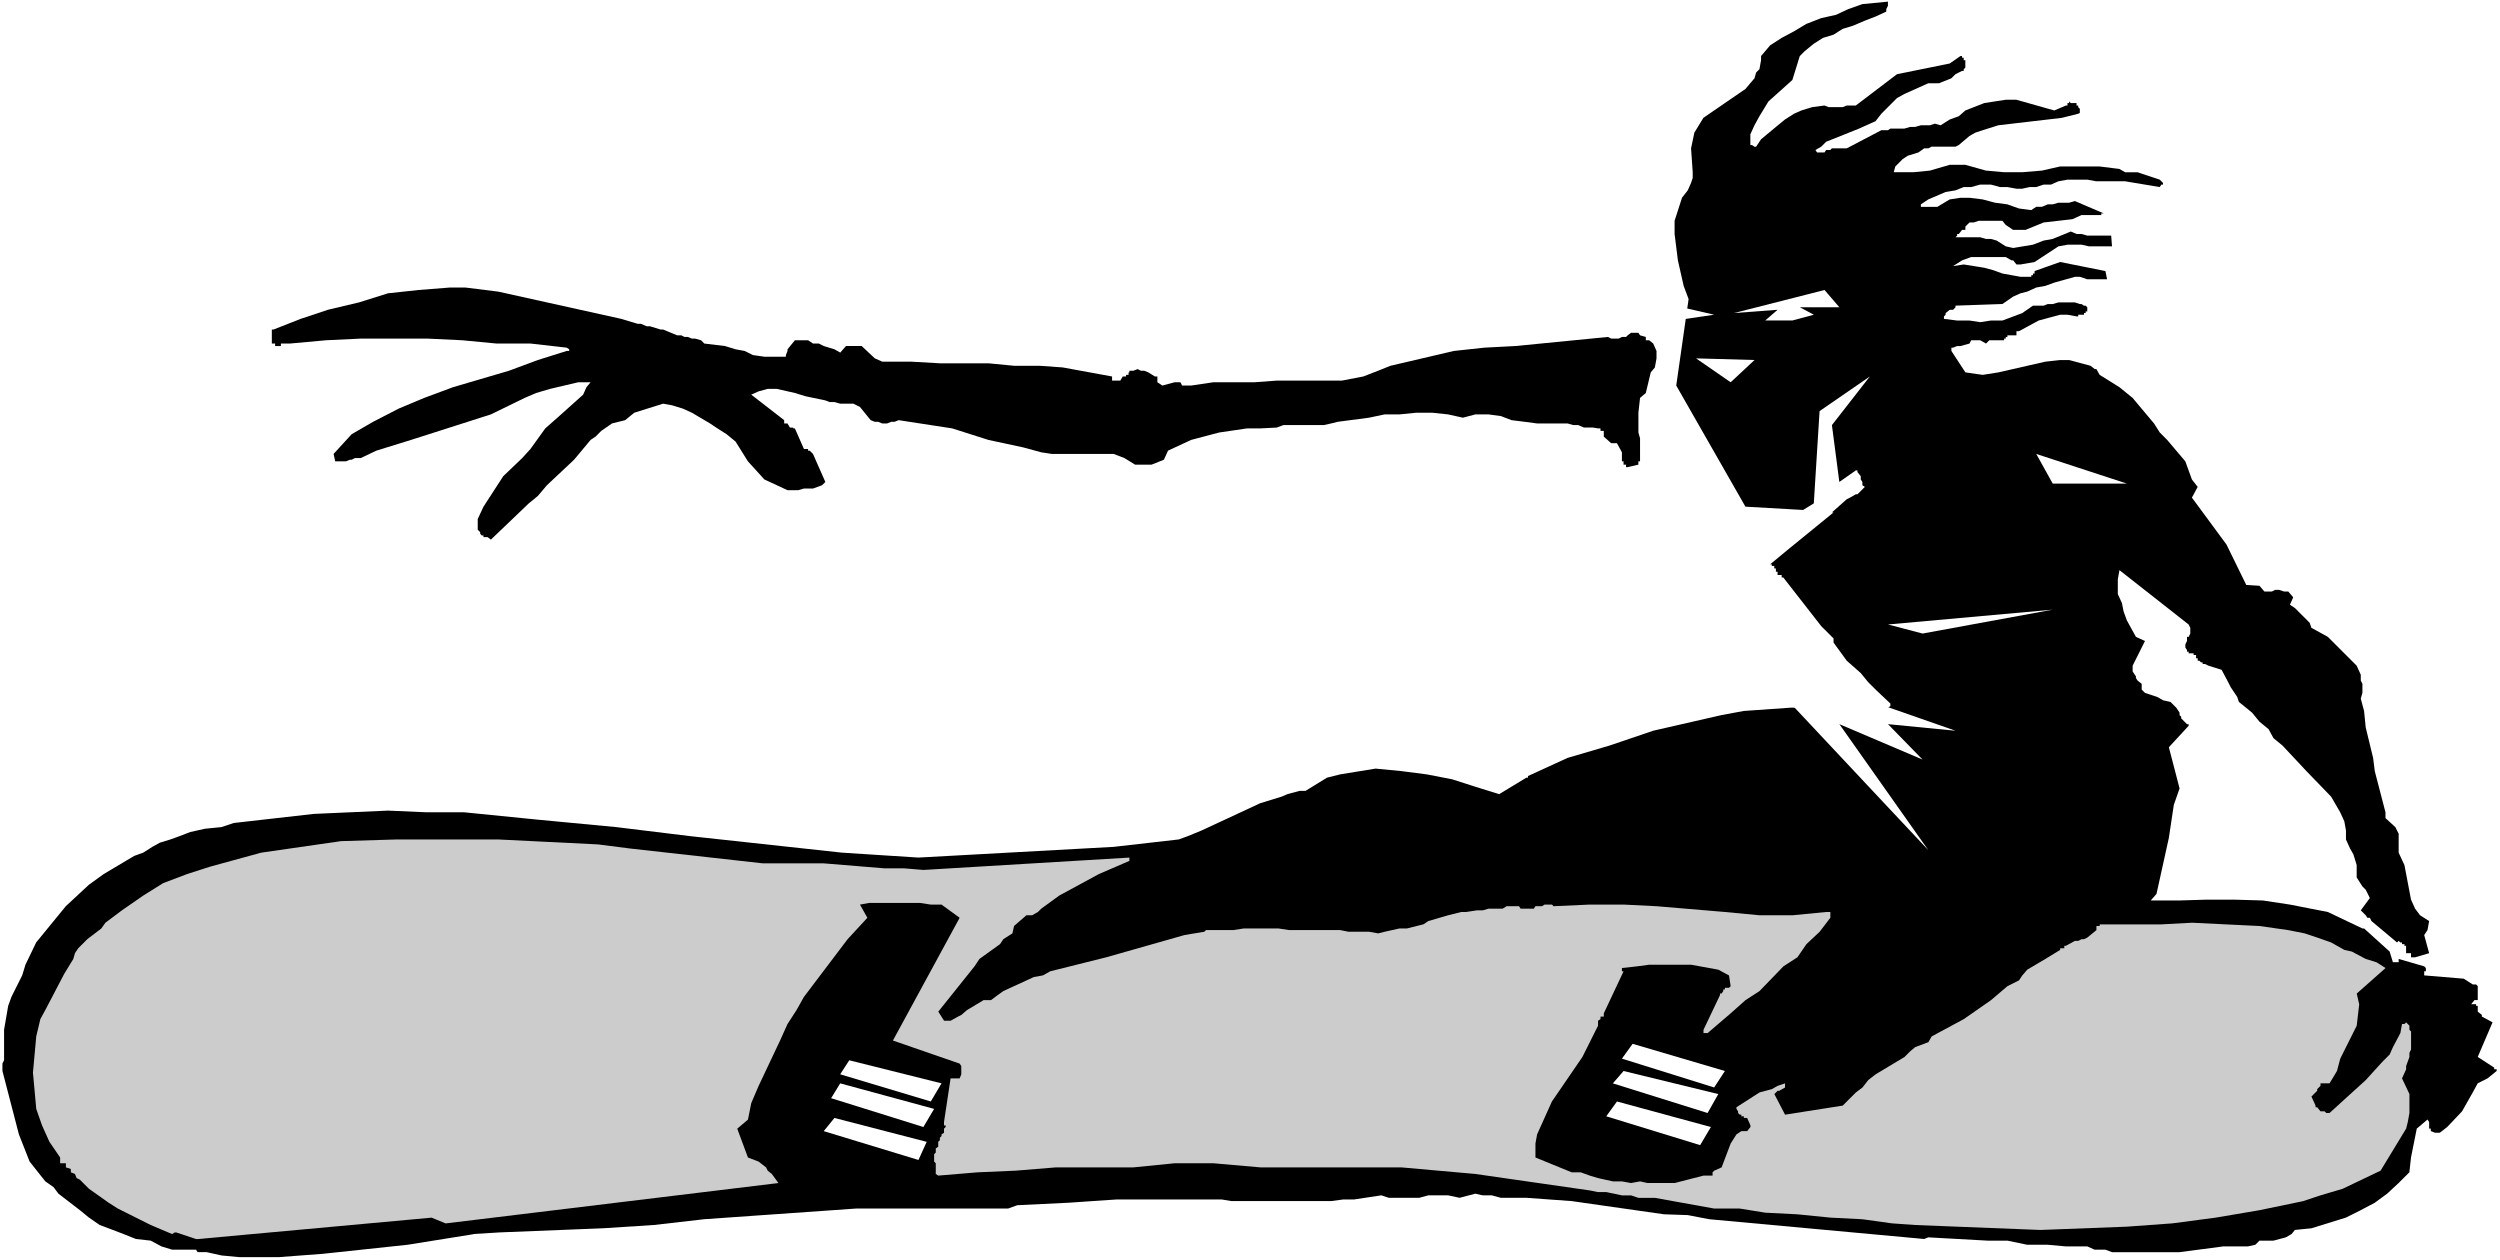 <?xml version="1.0" encoding="UTF-8" standalone="no"?>
<svg
   version="1.0"
   width="129.766mm"
   height="65.427mm"
   id="svg18"
   sodipodi:docname="Snowboarder 50.wmf"
   xmlns:inkscape="http://www.inkscape.org/namespaces/inkscape"
   xmlns:sodipodi="http://sodipodi.sourceforge.net/DTD/sodipodi-0.dtd"
   xmlns="http://www.w3.org/2000/svg"
   xmlns:svg="http://www.w3.org/2000/svg">
  <rect width="100%" height="100%" fill="#808080" stroke="none"/>
  <sodipodi:namedview
     id="namedview18"
     pagecolor="#ffffff"
     bordercolor="#000000"
     borderopacity="0.25"
     inkscape:showpageshadow="2"
     inkscape:pageopacity="0.0"
     inkscape:pagecheckerboard="0"
     inkscape:deskcolor="#d1d1d1"
     inkscape:document-units="mm" />
  <defs
     id="defs1">
    <pattern
       id="WMFhbasepattern"
       patternUnits="userSpaceOnUse"
       width="6"
       height="6"
       x="0"
       y="0" />
  </defs>
  <path
     style="fill:#ffffff;fill-opacity:1;fill-rule:evenodd;stroke:none"
     d="M 0,247.284 H 490.455 V 0 H 0 Z"
     id="path1" />
  <path
     style="fill:#ffffff;fill-opacity:1;fill-rule:evenodd;stroke:none"
     d="m 476.558,217.545 -0.323,0.485 h -0.323 v 0.323 0.323 h 0.323 l 0.323,-0.323 v -0.323 l 0.323,-0.485 z"
     id="path2" />
  <path
     style="fill:#ffffff;fill-opacity:1;fill-rule:evenodd;stroke:none"
     d="m 351.964,211.888 h -0.323 v 0.646 h -0.323 z"
     id="path3" />
  <path
     style="fill:#000000;fill-opacity:1;fill-rule:evenodd;stroke:none"
     d="m 468.801,186.675 -5.01,-4.525 h -0.323 l -6.787,-3.232 -7.434,-1.455 -5.333,-0.808 -5.656,-0.162 h -5.333 l -5.333,0.162 h -5.656 l 1.131,-1.293 2.424,-10.99 0.97,-6.465 1.131,-3.232 -2.101,-8.081 3.878,-4.202 v -0.323 h -0.323 l -1.131,-1.131 v -0.323 l -0.323,-0.323 v -0.485 l -0.646,-0.97 -1.131,-1.131 -1.454,-0.323 -1.131,-0.646 -2.424,-0.808 -0.646,-0.646 v -1.131 l -0.808,-0.646 -0.323,-0.485 v -0.323 l -0.646,-0.97 v -1.131 l 2.424,-4.849 -1.778,-0.808 -1.778,-3.232 -0.646,-1.778 -0.323,-1.616 -0.808,-1.778 v -2.909 l 0.323,-1.778 13.574,10.667 0.323,0.646 v 1.131 l -0.323,0.646 h -0.323 v 0.808 l -0.323,0.646 v 0.323 0.323 l 0.323,0.485 v 0.323 h 0.323 v 0.323 h 0.97 v 0.323 h 0.485 v 0.646 h 0.323 v 0.485 h 0.323 l 0.323,0.323 h 0.323 v 0.323 h 0.485 l 0.646,0.323 2.586,0.808 1.293,2.424 0.485,0.97 1.293,1.939 0.323,0.97 2.586,2.101 1.454,1.778 1.778,1.455 0.97,1.778 1.778,1.455 4.686,5.01 4.848,5.01 1.778,3.071 0.808,1.778 0.323,1.778 v 1.778 l 0.808,1.778 0.646,1.131 0.646,2.101 v 0.97 0.808 0.646 l 1.131,1.778 0.646,0.646 0.808,1.616 -1.778,2.424 0.97,0.97 0.323,0.485 h 0.485 l 0.323,0.646 h 0.646 -0.646 l 5.01,4.202 0.323,-0.323 0.323,0.323 h 0.323 v 0.323 h 0.485 v 0.323 h 0.323 v 1.455 h 0.646 0.323 v 0.808 h 0.808 l 2.747,-0.808 -0.97,-3.556 0.646,-0.97 0.323,-1.778 -1.778,-1.131 -0.97,-1.293 -0.808,-1.778 -1.293,-6.788 -1.131,-2.424 v -3.717 l -0.646,-1.293 -1.939,-1.778 v -1.131 l -2.101,-8.081 -0.323,-2.586 -1.454,-5.98 -0.323,-3.232 -0.646,-2.424 0.323,-1.131 v -1.778 l -0.323,-0.646 v -1.131 l -0.808,-1.778 -5.656,-5.657 -3.232,-1.778 -0.323,-0.97 -2.909,-2.909 -0.97,-0.646 0.646,-1.455 -0.97,-1.131 h -0.808 l -0.97,-0.323 h -0.808 l -0.646,0.323 h -0.646 v 0.485 -0.485 h -0.808 l -0.97,-1.131 -2.586,-0.162 -3.878,-7.92 -6.787,-9.213 1.131,-2.101 -1.131,-1.455 -0.646,-1.778 -0.646,-1.778 -3.555,-4.202 -1.454,-1.455 -1.131,-1.778 -4.202,-5.01 -2.586,-2.101 -3.878,-2.424 -0.646,-1.131 h -0.323 l -0.808,-0.646 -4.202,-1.131 h -1.778 l -2.909,0.323 -9.211,2.101 -3.07,0.485 -3.394,-0.485 -2.747,-4.202 v -0.646 h 0.323 l 0.808,-0.323 h 0.646 l 1.778,-0.485 0.323,-0.646 h 1.778 l 1.131,0.646 0.646,-0.646 h 0.808 0.323 1.778 v -0.323 h 0.323 v -0.323 h 0.323 v -0.323 h 1.778 v -0.485 -0.323 h 0.485 l 3.878,-2.101 4.202,-1.131 h 1.454 l 1.778,0.323 h 0.323 v -0.323 h 1.131 v -0.323 h 0.323 v -0.323 h 0.323 v -0.808 l -0.323,-0.323 h -0.323 l -0.485,-0.323 h -0.323 l -0.97,-0.323 h -3.232 l -1.131,0.323 h -0.97 l -0.808,0.323 h -2.101 l -2.101,1.455 -3.878,1.455 h -2.262 l -2.101,0.323 -2.101,-0.323 h -2.424 l -2.586,-0.323 v -0.485 l 0.323,-0.323 v -0.323 l 0.808,-0.646 h 0.646 l 0.485,-0.485 V 59.962 l 9.211,-0.323 2.101,-1.455 1.454,-0.646 1.293,-0.323 1.778,-0.808 1.778,-0.323 1.778,-0.646 4.04,-1.131 h 0.97 l 1.454,0.485 h 3.878 l -0.323,-1.616 -8.888,-1.778 -5.01,1.778 v 0.485 h -0.323 v 0.323 h -0.323 v 0.323 h -2.101 l -3.555,-0.646 -1.778,-0.646 -1.778,-0.485 -4.04,-0.646 -2.101,0.323 1.778,-1.131 1.778,-0.646 h 1.454 2.909 0.97 1.454 l 1.131,0.646 h 0.323 l 0.646,0.808 h 0.808 l 2.747,-0.485 4.686,-3.071 1.778,-0.323 h 2.747 l 1.454,0.323 h 4.525 l -0.162,-2.101 h -4.686 l -1.131,-0.323 h -0.97 l -1.131,-0.485 -3.555,1.455 -1.778,0.323 -2.101,0.808 -3.878,0.646 -1.454,-0.323 -1.778,-1.131 -1.131,-0.323 h -0.97 l -1.131,-0.323 h -4.848 l 0.323,-0.323 v -0.323 h 0.323 l 0.646,-0.808 h 0.646 v -0.323 -0.323 l 0.808,-0.808 h 0.808 l 0.97,-0.323 h 4.686 l 0.646,0.808 1.454,0.97 h 2.424 l 3.555,-1.455 5.656,-0.646 1.778,-0.808 h 3.878 v -0.323 h 0.485 l -5.656,-2.424 -1.131,0.323 h -2.101 l -1.131,0.323 h -0.97 l -1.131,0.485 h -1.131 l -0.97,0.646 -2.424,-0.323 -2.262,-0.808 -2.424,-0.323 -2.424,-0.646 -2.586,-0.323 h -1.778 l -2.101,0.323 -2.424,1.455 h -3.232 v -0.485 l 1.454,-0.97 3.394,-1.455 1.939,-0.323 1.616,-0.646 h 1.454 l 1.778,-0.485 h 2.101 l 1.778,0.485 h 1.454 l 1.778,0.323 h 1.131 l 1.454,-0.323 h 1.293 l 1.454,-0.485 h 1.454 l 1.454,-0.646 1.778,-0.323 h 3.878 l 1.778,0.323 h 5.656 l 6.787,1.131 0.323,-0.485 h 0.323 v -0.323 l -0.646,-0.646 -4.363,-1.455 h -0.97 -1.454 l -1.131,-0.646 -3.878,-0.485 h -7.757 l -3.555,0.808 -3.878,0.323 h -3.555 l -3.555,-0.323 -4.04,-1.131 h -3.07 l -3.878,1.131 -3.232,0.323 h -2.101 -1.778 l 0.323,-1.131 1.454,-1.455 0.97,-0.646 2.101,-0.646 1.131,-0.808 h 0.808 l 0.646,-0.323 h 4.686 l 0.646,-0.323 2.101,-1.778 1.131,-0.646 1.454,-0.485 3.07,-0.97 9.696,-1.131 2.747,-0.323 3.232,-0.808 0.323,-0.162 v -0.808 l -0.323,-0.323 v -0.323 h -0.323 v -0.485 h -1.131 l -0.323,-0.323 v 0.323 h -0.323 v 0.485 h -0.323 l -2.262,0.97 -7.434,-2.101 h -2.101 l -4.202,0.646 -3.717,1.455 -1.293,1.131 -1.778,0.646 -1.778,1.131 -1.131,-0.323 -0.97,0.323 h -1.778 l -1.131,0.323 h -0.97 l -1.131,0.323 h -2.747 l -0.485,0.323 h -1.293 l -6.787,3.556 h -2.909 l -0.323,0.323 h -0.808 l -0.323,0.485 h -1.454 l -0.323,-0.485 1.131,-0.646 0.97,-0.97 6.464,-2.586 3.232,-1.455 1.131,-1.455 3.07,-3.071 1.454,-0.808 4.686,-2.101 h 2.101 l 2.424,-0.97 0.808,-0.808 1.293,-0.646 h 0.323 v -0.323 l 0.323,-0.323 v -1.455 h -0.323 v -0.485 h -0.323 v -0.323 h -0.323 l -2.101,1.455 -10.342,2.101 -8.08,6.142 h -1.778 l -0.808,0.323 h -2.747 l -0.808,-0.323 -2.424,0.323 -2.101,0.646 -1.454,0.646 -1.778,1.131 -1.778,1.455 -2.909,2.424 -0.97,1.455 h -0.323 l -0.485,-0.323 h -0.323 v -2.101 l 0.808,-1.778 0.97,-1.778 1.778,-2.909 4.686,-4.202 1.454,-4.687 0.97,-0.97 1.778,-1.455 1.778,-1.131 2.101,-0.646 1.778,-1.131 2.101,-0.646 2.262,-0.97 2.101,-0.808 2.101,-0.97 V 1.778 l 0.323,-0.646 V 0.323 l -5.01,0.485 -2.747,0.97 -2.424,1.131 -2.909,0.646 -2.909,1.131 -2.424,1.455 -2.424,1.293 -2.262,1.455 -1.778,2.101 v 0.808 l -0.323,1.778 -0.646,0.646 -0.323,1.131 -1.778,2.101 -8.242,5.657 -1.778,2.909 -0.646,3.071 0.323,4.687 v 1.131 l -0.323,0.97 -0.646,1.455 -1.131,1.455 -1.454,4.525 v 2.586 l 0.646,5.172 1.131,5.01 0.97,2.586 -2.424,16.97 13.574,23.759 11.312,0.646 2.101,-1.293 1.131,-18.102 9.858,-6.788 -7.434,9.536 1.454,11.152 3.232,-2.263 h 0.323 v 0.323 l 0.646,0.808 v 0.646 l 0.323,0.485 v 0.646 l 0.485,0.323 -1.454,1.455 h -0.323 l -1.131,0.646 -0.646,0.323 -2.909,2.586 h 0.323 l -8.726,7.111 -3.717,3.071 h 0.323 v 0.323 h 0.485 v 0.485 h 0.323 v 0.646 h 0.323 v 0.646 h 0.808 v 0.485 h 0.323 l 7.434,9.536 1.454,1.455 0.646,0.646 0.323,0.323 v 0.808 l 2.586,3.556 2.747,2.424 1.454,1.778 1.454,1.455 2.909,2.748 v 0.485 l -0.485,0.323 -0.323,0.646 h -0.646 v 0.323 l -5.01,-0.323 -4.202,-0.646 H 351.318 l -9.211,0.646 -4.363,0.808 -13.413,3.071 -8.565,2.909 -8.242,2.424 -7.757,3.556 v 0.323 h -0.323 l -5.333,3.232 -4.686,-1.455 -4.525,-1.455 -5.01,-0.97 -5.01,-0.646 -5.01,-0.485 -6.949,1.131 -2.586,0.646 -4.202,2.586 h -1.131 l -2.424,0.646 -1.131,0.485 -4.202,1.293 -11.474,5.334 -2.747,1.131 -1.778,0.646 -12.766,1.455 -38.299,2.101 -15.029,-0.97 -14.867,-1.616 -14.867,-1.616 -14.544,-1.778 -15.352,-1.455 -14.544,-1.455 h -7.434 l -7.434,-0.323 -14.544,0.646 -15.675,1.778 -2.424,0.808 -3.232,0.323 -2.909,0.646 -2.101,0.808 -1.778,0.646 -2.101,0.646 -1.454,0.808 -1.778,1.131 -1.778,0.646 -5.979,3.556 -2.909,2.101 -4.525,4.202 -5.818,7.111 -2.101,4.364 -0.646,2.101 -2.101,4.202 -0.646,1.778 -0.808,4.687 v 5.98 l -0.323,0.646 v 1.455 l 3.232,12.445 2.101,5.334 3.07,3.879 1.616,1.131 0.97,1.293 4.202,3.232 1.778,1.455 2.101,1.455 2.586,0.97 2.101,0.808 2.424,0.97 2.909,0.323 2.101,1.131 2.101,0.646 h 4.686 l 0.323,0.485 h 1.778 l 2.909,0.646 3.394,0.323 h 7.918 l 8.565,-0.646 16.645,-1.778 13.09,-2.101 h -0.323 l 5.333,-0.323 20.2,-0.808 10.019,-0.646 9.858,-1.131 29.896,-2.101 h 12.12 3.878 2.424 4.202 2.586 4.525 l 1.778,-0.646 10.019,-0.485 9.534,-0.646 h 20.523 l 1.939,0.323 h 19.554 l 2.424,-0.323 h 2.101 l 5.333,-0.808 1.454,0.485 h 5.979 l 1.778,-0.485 h 3.878 l 2.262,0.485 3.07,-0.808 1.454,0.323 h 1.778 l 1.778,0.485 h 5.01 l 8.888,0.646 18.099,2.586 4.686,0.162 4.202,0.808 42.178,3.879 0.808,-0.323 11.635,0.646 h 3.878 l 3.878,0.808 h 4.04 l 3.555,0.323 h 4.202 l 1.454,0.646 h 0.97 1.131 l 1.293,0.485 h 13.251 l 8.565,-1.131 h 2.424 2.424 l 1.454,-0.323 0.808,-0.808 h 1.778 0.97 l 2.424,-0.646 1.131,-0.646 0.646,-0.808 3.232,-0.323 6.787,-2.101 2.909,-1.455 2.747,-1.455 2.424,-1.778 2.262,-2.101 2.101,-2.101 0.323,-2.909 1.131,-5.657 2.101,-1.778 0.323,0.485 v 1.293 h 0.323 v 0.485 l 0.808,0.323 h 0.97 l 1.454,-1.131 2.909,-3.071 2.101,-3.717 0.97,-1.778 1.939,-0.97 1.778,-1.455 v -0.323 h -0.485 v -0.323 l -3.232,-2.101 2.909,-6.788 -2.101,-1.131 v -0.323 l -0.808,-0.646 v -0.323 -0.485 -0.323 h -0.323 v -0.323 h -0.646 -0.323 l 0.646,-0.808 h 0.646 v -0.323 -1.778 -0.646 l -0.323,-0.323 h -0.646 l -1.778,-1.131 -7.757,-0.646 v -0.808 h 0.323 v -0.646 l -0.323,-0.323 -5.01,-1.455 v 0.646 h -1.131 z"
     id="path4" />
  <path
     style="fill:#cccccc;fill-opacity:1;fill-rule:evenodd;stroke:none"
     d="m 38.784,243.082 45.894,-4.202 2.747,1.131 65.286,-7.92 -1.293,-1.778 -0.808,-0.646 -0.323,-0.646 -1.454,-1.131 -2.101,-0.808 -2.101,-5.657 2.101,-1.778 0.646,-3.232 1.454,-3.394 4.202,-8.889 1.454,-3.232 1.778,-2.748 1.454,-2.586 8.565,-11.314 3.878,-4.202 -1.454,-2.586 1.778,-0.323 H 180.507 l 2.101,0.323 h 2.101 l 3.555,2.586 -13.09,24.082 13.09,4.525 0.323,0.485 v 0.323 0.323 0.97 l -0.323,0.808 h -1.454 -0.323 l -1.293,8.566 v 0.646 h 0.323 v 0.323 l -0.323,0.323 v 0.808 l -0.485,0.323 v 0.323 l -0.323,0.323 v 0.485 l -0.323,0.323 v 0.97 l -0.485,0.323 v 0.808 l -0.323,0.323 v 1.455 l 0.323,0.323 v 2.101 l 0.485,0.323 7.757,-0.646 7.434,-0.323 7.918,-0.646 h 7.757 7.434 l 8.08,-0.808 h 7.595 l 9.211,0.808 h 20.523 7.11 l 14.544,1.293 22.462,3.232 1.616,0.323 h 1.616 l 3.07,0.646 h 1.778 l 1.454,0.485 h 3.232 l 11.635,2.101 h 1.454 3.555 l 5.01,0.808 6.302,0.323 6.464,0.646 6.302,0.323 5.818,0.808 4.525,0.323 24.563,0.97 16.968,-0.646 8.888,-0.646 8.565,-1.131 8.565,-1.455 8.565,-1.778 3.394,-1.131 4.363,-1.293 7.434,-3.556 5.01,-8.243 0.323,-1.293 0.323,-1.778 v -3.717 l -1.454,-3.071 0.808,-1.778 v -0.646 l 0.646,-1.778 v -0.808 l 0.323,-0.646 v -3.556 l -0.323,-0.323 v -0.808 l -0.646,-0.646 -0.323,0.323 h -0.485 l -0.323,1.778 -1.454,2.748 -0.646,1.455 -1.454,1.455 -3.232,3.556 -7.11,6.465 h -0.646 l -0.323,-0.323 h -0.808 l -0.646,-0.808 h -0.323 v -0.323 l -0.808,-1.778 1.131,-1.131 v -0.323 l 0.646,-0.646 v -0.485 h 1.454 0.323 l 1.454,-2.424 0.646,-2.424 3.232,-6.465 0.485,-4.202 -0.485,-2.101 5.656,-5.01 -1.778,-1.131 -2.101,-0.646 -2.747,-1.455 -1.454,-0.323 -2.586,-1.455 -2.747,-0.97 -2.424,-0.808 -3.232,-0.646 -5.656,-0.808 -13.251,-0.646 -5.979,0.323 h -12.12 v 0.323 h -0.646 v 0.808 l -1.778,1.455 -0.646,0.323 h -0.485 l -0.646,0.323 h -0.646 l -1.778,0.97 h -0.323 v 0.485 h -0.808 v 0.323 l -2.909,1.778 -3.555,2.101 -0.97,1.131 -0.646,0.97 -2.262,1.131 -3.232,2.748 -5.333,3.717 -6.302,3.394 -0.646,1.131 -2.586,0.97 -0.97,0.808 -1.131,1.131 -5.656,3.394 -1.454,1.131 -1.131,1.455 -1.293,0.97 -2.586,2.586 -11.312,1.778 -2.101,-4.041 0.646,-0.646 h 0.323 l 1.131,-0.646 v -0.808 l -1.454,0.485 -1.131,0.646 -2.424,0.646 -4.525,2.909 v 0.323 l 0.323,0.485 v 0.323 l 0.323,0.323 h 0.323 v 0.323 h 0.485 v 0.323 h 0.646 l 0.646,1.455 v 0.323 l -0.646,0.808 h -1.131 l -0.97,0.646 -1.131,1.778 -1.778,4.687 -1.454,0.646 -0.323,0.323 v 0.646 h -1.778 l -5.656,1.455 h -5.333 l -1.454,-0.323 -1.778,0.323 -1.778,-0.323 h -1.778 l -2.909,-0.646 -1.616,-0.485 -1.778,-0.646 h -1.778 l -7.11,-2.909 v -2.748 l 0.323,-1.778 1.454,-3.232 1.454,-3.232 5.979,-8.728 3.07,-6.142 v -0.97 l 0.485,-0.323 v -0.485 h 0.646 v -0.646 l 3.878,-8.243 h -0.323 v -0.646 l 2.909,-0.323 2.424,-0.323 h 8.242 l 5.333,0.97 2.101,1.131 0.323,2.101 -0.323,0.323 h -0.808 v 0.323 h -0.323 v 0.323 l -0.323,0.485 h -0.323 v 0.323 l -3.232,6.788 v 0.646 h 0.808 l 4.525,-3.879 2.909,-2.586 2.747,-1.778 4.686,-4.849 2.747,-1.778 1.778,-2.586 2.586,-2.424 2.101,-2.748 v -1.131 h -0.323 -0.485 l -6.626,0.646 h -6.464 l -6.787,-0.646 -13.413,-1.131 -6.464,-0.323 h -6.626 l -7.11,0.323 -0.323,-0.323 h -1.454 l -0.485,0.323 h -1.293 l -0.323,0.485 h -2.586 l -0.323,-0.485 h -2.424 l -0.808,0.485 h -2.747 l -1.131,0.323 h -1.131 l -2.101,0.323 h -0.97 l -2.586,0.646 -3.878,1.131 -0.97,0.646 -3.232,0.808 h -1.454 l -2.909,0.646 -1.293,0.323 -1.778,-0.323 h -4.04 l -1.616,-0.323 h -10.019 l -2.101,-0.323 h -6.787 l -2.101,0.323 h -5.333 l -0.323,0.323 -3.878,0.646 -15.352,4.364 -10.989,2.748 -1.454,0.808 -1.778,0.323 -5.979,2.748 -1.131,0.808 -1.293,0.97 h -1.454 l -3.232,1.939 -1.131,0.97 -0.646,0.323 -1.454,0.808 h -1.293 l -1.131,-1.778 7.11,-8.889 0.97,-1.455 4.04,-2.909 0.646,-0.97 1.778,-1.131 0.323,-1.455 2.424,-2.101 h 1.131 l 1.131,-0.646 0.646,-0.646 3.555,-2.586 7.757,-4.202 5.979,-2.586 v -0.646 l -40.4,2.424 -3.878,-0.323 h -3.878 l -11.797,-0.97 h -11.958 l -26.018,-2.909 -6.302,-0.808 -19.554,-0.97 H 77.568 l -10.666,0.323 -15.675,2.263 -10.019,2.748 -4.525,1.455 -4.686,1.778 -3.878,2.424 -4.202,2.909 -3.232,2.424 -0.808,1.131 -2.747,2.101 -1.778,1.778 -0.646,0.97 -0.323,1.131 -1.778,2.909 -3.717,7.111 -0.97,1.778 -0.808,3.394 -0.646,7.111 0.646,7.111 1.131,3.232 1.454,3.232 2.101,3.071 v 1.131 h 0.323 0.485 0.323 v 0.808 l 0.97,0.323 v 0.646 l 0.808,0.323 0.323,0.808 0.646,0.323 1.778,1.778 3.878,2.748 1.778,1.131 2.262,1.131 4.202,2.101 4.202,1.778 0.485,-0.323 h 0.323 l 3.878,1.293 z"
     id="path5" />
  <path
     style="fill:#000000;fill-opacity:1;fill-rule:evenodd;stroke:none"
     d="m 324.977,70.306 v -1.455 l -0.646,-1.455 -0.808,-0.646 h -0.646 v -0.646 l -1.131,-0.323 -0.323,-0.485 h -1.454 l -0.646,0.485 -0.323,0.323 h -0.808 l -0.646,0.323 h -1.454 l -0.646,-0.323 -18.099,1.778 -6.141,0.323 -5.979,0.646 -12.443,2.909 -2.424,0.97 -2.909,1.131 -4.202,0.808 h -12.766 l -4.363,0.323 h -3.878 -4.202 l -4.363,0.646 h -0.646 -1.131 l -0.323,-0.646 h -0.646 -0.485 l -2.424,0.646 -0.97,-0.646 v -1.131 h -0.485 l -1.293,-0.808 -0.808,-0.323 h -0.646 l -0.646,-0.323 -0.808,0.323 h -0.808 v 0.323 h -0.162 v 0.485 h -0.485 v 0.323 h -0.323 -0.323 l -0.485,0.808 h -1.616 v -0.808 l -9.696,-1.778 -4.525,-0.323 h -5.01 l -5.01,-0.485 h -9.534 l -5.656,-0.323 h -5.656 l -1.454,-0.646 -2.586,-2.424 h -3.07 l -1.131,1.293 -1.131,-0.646 -2.101,-0.646 -0.97,-0.485 h -1.131 l -0.97,-0.646 h -2.586 l -1.454,1.778 v 0.323 l -0.323,0.808 v 0.323 h -4.202 l -2.262,-0.323 -1.616,-0.808 -1.778,-0.323 -2.101,-0.646 -4.04,-0.485 -0.646,-0.646 -1.131,-0.323 h -0.646 l -0.808,-0.323 h -0.646 l -0.646,-0.323 h -0.808 l -2.747,-1.131 h -0.485 l -2.101,-0.646 h -0.646 l -1.131,-0.485 h -0.646 l -3.232,-0.97 -24.078,-5.334 -6.464,-0.808 H 88.234 l -6.141,0.485 -5.979,0.646 -5.656,1.778 -6.141,1.455 -5.333,1.778 -5.333,2.101 H 53.328 v 2.748 h 0.646 v 0.485 h 1.131 V 67.397 h 0.646 1.131 l 7.11,-0.646 6.787,-0.323 h 13.09 l 6.787,0.323 6.787,0.646 h 6.626 l 7.11,0.808 0.485,0.323 v 0.323 h -0.485 l -5.656,1.778 -5.656,2.101 -10.989,3.232 -5.656,2.101 -5.01,2.101 -5.01,2.586 -4.202,2.424 -3.555,3.879 0.323,1.455 h 2.101 l 0.808,-0.323 h 0.323 l 0.646,-0.323 h 1.131 l 3.07,-1.455 6.787,-2.101 15.675,-5.01 6.626,-3.232 2.262,-0.97 2.747,-0.808 5.494,-1.293 h 2.424 l -0.808,0.97 -0.646,1.455 -4.686,4.202 -2.747,2.424 -2.909,4.041 -1.616,1.778 -3.717,3.556 -3.878,5.98 -1.131,2.424 v 2.101 l 0.485,0.485 v 0.323 l 0.323,0.323 h 0.323 v 0.323 h 0.808 l 0.646,0.485 7.434,-7.111 1.778,-1.455 1.778,-2.101 5.333,-5.01 3.232,-3.879 0.97,-0.646 1.131,-1.131 2.101,-1.455 2.586,-0.646 1.778,-1.455 5.656,-1.778 1.778,0.323 2.101,0.646 1.778,0.808 3.555,2.101 1.454,0.97 1.778,1.131 1.778,1.455 2.424,3.879 3.232,3.556 4.525,2.101 h 2.101 l 1.131,-0.323 h 1.778 l 1.778,-0.646 0.646,-0.646 -2.424,-5.495 -0.646,-0.646 h -0.323 v -0.323 h -0.808 l -1.778,-4.041 h -0.323 v -0.162 h -0.646 l -0.485,-0.808 h -0.323 -0.323 v -0.646 l -6.464,-5.01 1.454,-0.646 1.778,-0.485 h 1.778 l 3.555,0.808 2.101,0.646 3.878,0.808 0.808,0.323 h 0.97 l 1.131,0.323 h 2.586 l 1.293,0.646 2.101,2.586 0.808,0.323 h 0.646 l 0.808,0.323 h 0.97 l 0.808,-0.323 h 0.646 l 0.808,-0.323 10.504,1.616 7.11,2.263 6.787,1.455 3.555,0.97 2.101,0.323 h 12.12 l 2.101,0.808 2.101,1.293 h 2.909 0.323 l 2.424,-0.97 0.808,-1.778 4.525,-2.101 5.494,-1.455 5.494,-0.808 h 2.586 l 3.232,-0.162 1.293,-0.485 h 7.918 l 1.454,-0.323 1.293,-0.323 6.141,-0.808 3.07,-0.646 h 2.909 l 3.232,-0.323 h 3.232 l 3.07,0.323 2.909,0.646 2.424,-0.646 h 2.586 l 2.424,0.323 2.101,0.808 2.586,0.323 2.424,0.323 h 5.979 l 1.131,0.323 h 0.97 l 1.131,0.485 h 1.778 l 0.97,0.162 h 0.485 v 0.485 h 0.646 v 1.131 l 1.454,1.293 h 1.131 l 0.97,1.778 v 1.778 h 0.323 v 0.646 h 0.485 v 0.485 h 0.323 l 2.101,-0.485 v -0.646 h 0.323 V 90.186 88.731 85.984 l -0.323,-1.131 v -3.879 l 0.323,-2.909 1.131,-0.97 0.97,-4.041 0.808,-0.97 z"
     id="path6" />
  <path
     style="fill:#ffffff;fill-opacity:1;fill-rule:evenodd;stroke:none"
     d="m 340.168,61.417 17.776,-4.525 2.909,3.394 h -7.757 l 2.747,1.455 -4.202,1.131 h -5.333 l 2.424,-2.101 z"
     id="path7" />
  <path
     style="fill:#ffffff;fill-opacity:1;fill-rule:evenodd;stroke:none"
     d="m 332.734,70.306 6.787,4.687 4.686,-4.364 z"
     id="path8" />
  <path
     style="fill:#ffffff;fill-opacity:1;fill-rule:evenodd;stroke:none"
     d="m 328.532,59.962 7.757,1.778 -9.858,1.455 z"
     id="path9" />
  <path
     style="fill:#ffffff;fill-opacity:1;fill-rule:evenodd;stroke:none"
     d="m 351.318,138.026 26.987,28.769 -17.453,-24.728 16.322,6.95 -6.787,-6.95 13.251,1.293 -17.13,-5.98 z"
     id="path10" />
  <path
     style="fill:#ffffff;fill-opacity:1;fill-rule:evenodd;stroke:none"
     d="m 166.609,208.009 18.099,4.525 -2.101,3.556 -17.776,-5.334 z"
     id="path11" />
  <path
     style="fill:#ffffff;fill-opacity:1;fill-rule:evenodd;stroke:none"
     d="m 320.291,204.777 18.099,5.334 -2.101,3.232 -18.099,-5.657 z"
     id="path12" />
  <path
     style="fill:#ffffff;fill-opacity:1;fill-rule:evenodd;stroke:none"
     d="m 164.832,212.535 18.422,5.01 -2.101,3.556 -18.099,-5.657 z"
     id="path13" />
  <path
     style="fill:#ffffff;fill-opacity:1;fill-rule:evenodd;stroke:none"
     d="m 318.513,210.111 18.584,4.525 -2.101,3.717 -18.584,-5.818 z"
     id="path14" />
  <path
     style="fill:#ffffff;fill-opacity:1;fill-rule:evenodd;stroke:none"
     d="m 163.701,219.323 18.099,4.687 -1.616,3.556 -18.584,-5.657 z"
     id="path15" />
  <path
     style="fill:#ffffff;fill-opacity:1;fill-rule:evenodd;stroke:none"
     d="m 317.22,216.091 18.422,5.01 -2.101,3.556 -18.422,-5.657 z"
     id="path16" />
  <path
     style="fill:#ffffff;fill-opacity:1;fill-rule:evenodd;stroke:none"
     d="m 417.251,94.873 -17.776,-5.818 3.232,5.818 z"
     id="path17" />
  <path
     style="fill:#ffffff;fill-opacity:1;fill-rule:evenodd;stroke:none"
     d="m 370.387,122.511 32.32,-2.909 -25.533,4.687 z"
     id="path18" />
</svg>
